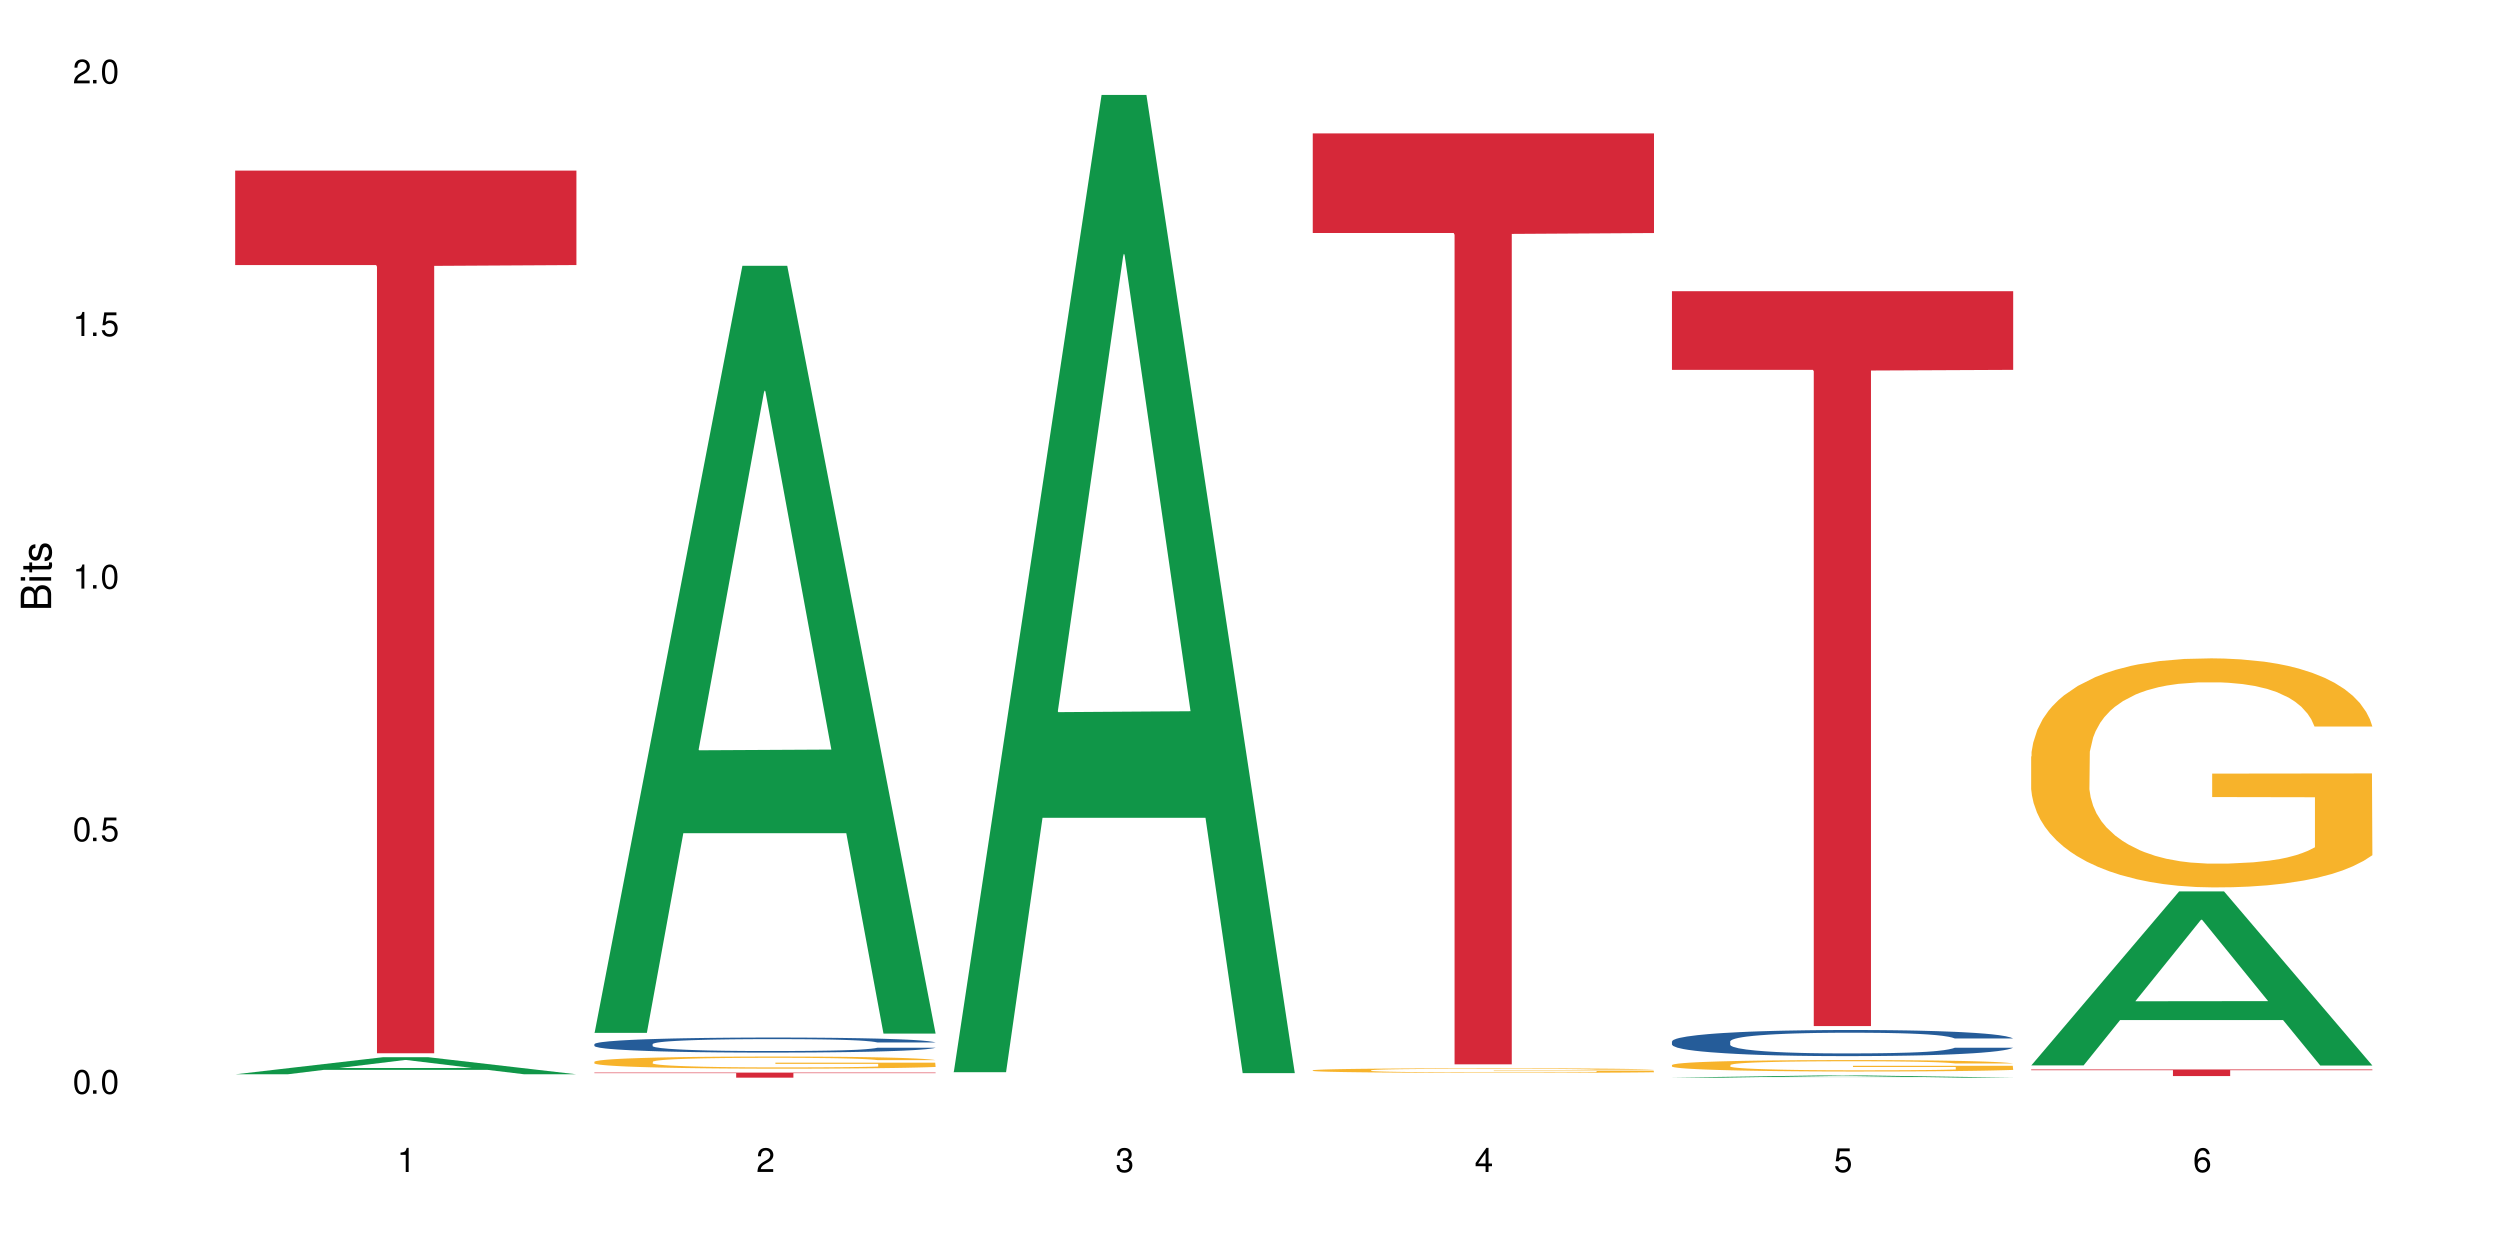 <?xml version="1.0" encoding="UTF-8"?>
<svg xmlns="http://www.w3.org/2000/svg" xmlns:xlink="http://www.w3.org/1999/xlink" width="720" height="360" viewBox="0 0 720 360">
<defs>
<g>
<g id="glyph-0-0">
</g>
<g id="glyph-0-1">
<path d="M 2.641 -6.938 C 2 -6.938 1.422 -6.656 1.078 -6.172 C 0.641 -5.562 0.406 -4.641 0.406 -3.359 C 0.406 -1.016 1.188 0.219 2.641 0.219 C 4.078 0.219 4.859 -1.016 4.859 -3.297 C 4.859 -4.641 4.656 -5.547 4.203 -6.172 C 3.844 -6.656 3.281 -6.938 2.641 -6.938 Z M 2.641 -6.188 C 3.547 -6.188 4 -5.25 4 -3.375 C 4 -1.406 3.562 -0.484 2.625 -0.484 C 1.734 -0.484 1.281 -1.438 1.281 -3.344 C 1.281 -5.25 1.734 -6.188 2.641 -6.188 Z M 2.641 -6.188 "/>
</g>
<g id="glyph-0-2">
<path d="M 1.828 -1 L 0.828 -1 L 0.828 0 L 1.828 0 Z M 1.828 -1 "/>
</g>
<g id="glyph-0-3">
<path d="M 4.562 -6.797 L 1.062 -6.797 L 0.547 -3.094 L 1.328 -3.094 C 1.719 -3.562 2.047 -3.734 2.578 -3.734 C 3.484 -3.734 4.062 -3.109 4.062 -2.094 C 4.062 -1.125 3.484 -0.531 2.578 -0.531 C 1.828 -0.531 1.375 -0.906 1.188 -1.672 L 0.328 -1.672 C 0.453 -1.109 0.547 -0.844 0.75 -0.594 C 1.125 -0.078 1.828 0.219 2.594 0.219 C 3.969 0.219 4.922 -0.781 4.922 -2.219 C 4.922 -3.562 4.031 -4.484 2.719 -4.484 C 2.25 -4.484 1.859 -4.359 1.469 -4.062 L 1.734 -5.969 L 4.562 -5.969 Z M 4.562 -6.797 "/>
</g>
<g id="glyph-0-4">
<path d="M 2.484 -4.938 L 2.484 0 L 3.328 0 L 3.328 -6.938 L 2.766 -6.938 C 2.469 -5.875 2.281 -5.734 0.984 -5.562 L 0.984 -4.938 Z M 2.484 -4.938 "/>
</g>
<g id="glyph-0-5">
<path d="M 4.859 -0.828 L 1.281 -0.828 C 1.359 -1.406 1.672 -1.781 2.5 -2.281 L 3.469 -2.828 C 4.406 -3.344 4.906 -4.062 4.906 -4.906 C 4.906 -5.484 4.672 -6.031 4.266 -6.406 C 3.859 -6.766 3.375 -6.938 2.719 -6.938 C 1.859 -6.938 1.219 -6.625 0.844 -6.031 C 0.609 -5.672 0.5 -5.234 0.484 -4.531 L 1.328 -4.531 C 1.359 -5.016 1.406 -5.281 1.531 -5.516 C 1.75 -5.938 2.188 -6.203 2.703 -6.203 C 3.469 -6.203 4.031 -5.641 4.031 -4.891 C 4.031 -4.344 3.719 -3.859 3.125 -3.516 L 2.234 -3 C 0.812 -2.172 0.406 -1.531 0.328 -0.016 L 4.859 -0.016 Z M 4.859 -0.828 "/>
</g>
<g id="glyph-0-6">
<path d="M 2.125 -3.188 L 2.578 -3.188 C 3.5 -3.188 3.984 -2.766 3.984 -1.922 C 3.984 -1.062 3.469 -0.531 2.594 -0.531 C 1.656 -0.531 1.203 -1 1.156 -2.016 L 0.312 -2.016 C 0.344 -1.453 0.438 -1.094 0.609 -0.781 C 0.953 -0.109 1.625 0.219 2.547 0.219 C 3.953 0.219 4.859 -0.625 4.859 -1.938 C 4.859 -2.828 4.516 -3.297 3.703 -3.594 C 4.344 -3.844 4.656 -4.328 4.656 -5.031 C 4.656 -6.219 3.875 -6.938 2.578 -6.938 C 1.203 -6.938 0.484 -6.172 0.453 -4.703 L 1.297 -4.703 C 1.312 -5.125 1.344 -5.359 1.453 -5.578 C 1.641 -5.969 2.062 -6.203 2.594 -6.203 C 3.344 -6.203 3.797 -5.75 3.797 -5 C 3.797 -4.516 3.609 -4.219 3.25 -4.047 C 3.016 -3.953 2.703 -3.922 2.125 -3.906 Z M 2.125 -3.188 "/>
</g>
<g id="glyph-0-7">
<path d="M 3.141 -1.672 L 3.141 0 L 3.984 0 L 3.984 -1.672 L 4.984 -1.672 L 4.984 -2.438 L 3.984 -2.438 L 3.984 -6.938 L 3.359 -6.938 L 0.266 -2.578 L 0.266 -1.672 Z M 3.141 -2.438 L 1 -2.438 L 3.141 -5.5 Z M 3.141 -2.438 "/>
</g>
<g id="glyph-0-8">
<path d="M 4.781 -5.125 C 4.609 -6.266 3.891 -6.938 2.844 -6.938 C 2.094 -6.938 1.422 -6.578 1.031 -5.953 C 0.594 -5.266 0.406 -4.422 0.406 -3.172 C 0.406 -2 0.578 -1.25 0.984 -0.641 C 1.359 -0.078 1.953 0.219 2.703 0.219 C 3.984 0.219 4.922 -0.75 4.922 -2.094 C 4.922 -3.375 4.062 -4.281 2.844 -4.281 C 2.172 -4.281 1.641 -4.031 1.281 -3.516 C 1.281 -5.234 1.828 -6.188 2.797 -6.188 C 3.391 -6.188 3.797 -5.797 3.938 -5.125 Z M 2.734 -3.531 C 3.547 -3.531 4.062 -2.953 4.062 -2.031 C 4.062 -1.156 3.484 -0.531 2.703 -0.531 C 1.922 -0.531 1.328 -1.188 1.328 -2.078 C 1.328 -2.938 1.906 -3.531 2.734 -3.531 Z M 2.734 -3.531 "/>
</g>
<g id="glyph-1-0">
</g>
<g id="glyph-1-1">
<path d="M 0 -0.953 L 0 -4.891 C 0 -5.719 -0.234 -6.344 -0.734 -6.797 C -1.188 -7.234 -1.812 -7.469 -2.5 -7.469 C -3.547 -7.469 -4.188 -7 -4.625 -5.875 C -4.984 -6.688 -5.625 -7.094 -6.531 -7.094 C -7.172 -7.094 -7.734 -6.859 -8.141 -6.391 C -8.562 -5.922 -8.75 -5.344 -8.75 -4.5 L -8.75 -0.953 Z M -4.984 -2.062 L -7.766 -2.062 L -7.766 -4.219 C -7.766 -4.844 -7.688 -5.203 -7.453 -5.5 C -7.219 -5.812 -6.859 -5.969 -6.375 -5.969 C -5.891 -5.969 -5.531 -5.812 -5.297 -5.5 C -5.062 -5.203 -4.984 -4.844 -4.984 -4.219 Z M -0.984 -2.062 L -4 -2.062 L -4 -4.781 C -4 -5.766 -3.438 -6.359 -2.484 -6.359 C -1.547 -6.359 -0.984 -5.766 -0.984 -4.781 Z M -0.984 -2.062 "/>
</g>
<g id="glyph-1-2">
<path d="M -6.281 -1.797 L -6.281 -0.797 L 0 -0.797 L 0 -1.797 Z M -8.75 -1.797 L -8.75 -0.797 L -7.484 -0.797 L -7.484 -1.797 Z M -8.75 -1.797 "/>
</g>
<g id="glyph-1-3">
<path d="M -6.281 -3.047 L -6.281 -2.016 L -8.016 -2.016 L -8.016 -1.016 L -6.281 -1.016 L -6.281 -0.172 L -5.469 -0.172 L -5.469 -1.016 L -0.719 -1.016 C -0.078 -1.016 0.281 -1.453 0.281 -2.234 C 0.281 -2.5 0.25 -2.719 0.188 -3.047 L -0.641 -3.047 C -0.609 -2.906 -0.594 -2.766 -0.594 -2.562 C -0.594 -2.141 -0.719 -2.016 -1.156 -2.016 L -5.469 -2.016 L -5.469 -3.047 Z M -6.281 -3.047 "/>
</g>
<g id="glyph-1-4">
<path d="M -4.531 -5.25 C -5.766 -5.25 -6.469 -4.422 -6.469 -2.969 C -6.469 -1.516 -5.719 -0.562 -4.547 -0.562 C -3.562 -0.562 -3.094 -1.062 -2.734 -2.562 L -2.516 -3.484 C -2.344 -4.188 -2.094 -4.469 -1.641 -4.469 C -1.047 -4.469 -0.641 -3.875 -0.641 -3 C -0.641 -2.453 -0.797 -2 -1.062 -1.75 C -1.25 -1.594 -1.422 -1.531 -1.875 -1.469 L -1.875 -0.406 C -0.422 -0.453 0.281 -1.266 0.281 -2.922 C 0.281 -4.5 -0.5 -5.516 -1.719 -5.516 C -2.656 -5.516 -3.172 -4.984 -3.469 -3.734 L -3.703 -2.766 C -3.891 -1.953 -4.156 -1.609 -4.594 -1.609 C -5.188 -1.609 -5.547 -2.125 -5.547 -2.938 C -5.547 -3.75 -5.203 -4.172 -4.531 -4.203 Z M -4.531 -5.25 "/>
</g>
</g>
</defs>
<rect x="-72" y="-36" width="864" height="432" fill="rgb(100%, 100%, 100%)" fill-opacity="1"/>
<path fill-rule="nonzero" fill="rgb(6.275%, 58.824%, 28.235%)" fill-opacity="1" d="M 67.73 309.395 L 67.836 309.391 L 110.359 304.469 L 123.273 304.469 L 166.008 309.398 L 150.992 309.398 L 140.281 308.113 L 93.352 308.113 L 82.852 309.395 L 67.73 309.395 L 97.863 307.578 L 135.977 307.574 L 116.973 305.277 L 116.766 305.27 L 116.555 305.285 L 97.758 307.574 L 97.863 307.578 Z M 67.73 309.395 "/>
<path fill-rule="nonzero" fill="rgb(83.922%, 15.686%, 22.353%)" fill-opacity="1" d="M 67.73 49.125 L 166.008 49.125 L 166.008 76.336 L 125.047 76.574 L 125.047 303.332 L 108.57 303.332 L 108.57 76.812 L 108.332 76.336 L 67.73 76.336 Z M 67.73 49.125 "/>
<path fill-rule="nonzero" fill="rgb(6.275%, 58.824%, 28.235%)" fill-opacity="1" d="M 171.18 297.473 L 171.285 297.266 L 213.809 76.555 L 226.723 76.555 L 269.453 297.68 L 254.441 297.68 L 243.73 239.961 L 196.797 239.961 L 186.297 297.473 L 171.18 297.473 L 201.312 216.082 L 239.426 215.875 L 220.422 112.684 L 220.211 112.473 L 220 113.098 L 201.207 215.875 L 201.312 216.082 Z M 171.18 297.473 "/>
<path fill-rule="nonzero" fill="rgb(14.51%, 36.078%, 60%)" fill-opacity="1" d="M 171.18 300.703 L 171.297 300.699 L 171.297 300.602 L 171.66 300.453 L 172.496 300.262 L 173.336 300.133 L 175.492 299.898 L 178.488 299.672 L 181.605 299.5 L 183.883 299.395 L 185.922 299.316 L 190.594 299.172 L 193.59 299.094 L 196.828 299.027 L 200.781 298.961 L 203.656 298.922 L 210.129 298.859 L 214.922 298.828 L 218.641 298.816 L 226.668 298.816 L 231.461 298.832 L 234.938 298.855 L 238.773 298.887 L 242.008 298.922 L 247.641 299.008 L 252.676 299.117 L 254.953 299.184 L 258.547 299.305 L 261.305 299.422 L 263.223 299.527 L 265.379 299.672 L 267.297 299.852 L 268.734 300.055 L 269.453 300.223 L 252.676 300.223 L 251.836 300.066 L 250.879 299.941 L 249.082 299.781 L 247.281 299.664 L 244.766 299.551 L 242.488 299.477 L 239.371 299.398 L 236.617 299.352 L 233.738 299.316 L 230.984 299.293 L 225.711 299.27 L 219.598 299.27 L 217.32 299.277 L 212.645 299.309 L 210.129 299.336 L 206.535 299.391 L 204.016 299.441 L 201.02 299.523 L 198.984 299.59 L 196.469 299.691 L 194.668 299.785 L 192.633 299.914 L 191.434 300.012 L 190.355 300.125 L 189.395 300.254 L 188.676 300.395 L 188.199 300.539 L 187.957 300.684 L 187.957 301.297 L 188.199 301.438 L 188.797 301.605 L 190.355 301.844 L 192.633 302.055 L 195.27 302.223 L 197.785 302.34 L 199.223 302.395 L 201.141 302.457 L 204.137 302.539 L 208.453 302.617 L 210.969 302.648 L 214.805 302.68 L 218.758 302.695 L 224.031 302.695 L 228.707 302.68 L 231.82 302.66 L 235.059 302.629 L 239.492 302.562 L 242.25 302.5 L 244.645 302.422 L 246.445 302.348 L 247.641 302.285 L 249.441 302.16 L 250.879 302.027 L 251.957 301.891 L 252.676 301.754 L 269.453 301.754 L 268.734 301.914 L 267.656 302.066 L 266.578 302.184 L 264.898 302.32 L 262.984 302.441 L 260.227 302.582 L 257.949 302.672 L 254.953 302.77 L 252.195 302.848 L 249.199 302.914 L 244.766 302.992 L 241.891 303.031 L 238.773 303.066 L 235.059 303.102 L 230.383 303.129 L 225.352 303.145 L 220.676 303.148 L 215.645 303.141 L 211.926 303.125 L 207.012 303.09 L 200.902 303.016 L 196.469 302.941 L 192.992 302.867 L 189.996 302.789 L 186.641 302.68 L 182.324 302.508 L 179.688 302.371 L 177.891 302.262 L 175.852 302.105 L 174.414 301.969 L 172.738 301.746 L 171.539 301.465 L 171.18 301.246 Z M 171.18 300.703 "/>
<path fill-rule="nonzero" fill="rgb(96.863%, 70.196%, 16.863%)" fill-opacity="1" d="M 171.18 305.781 L 171.297 305.777 L 171.297 305.715 L 171.777 305.57 L 172.977 305.371 L 174.535 305.211 L 176.211 305.082 L 177.293 305.016 L 179.09 304.918 L 180.648 304.848 L 184.602 304.707 L 189.637 304.57 L 192.391 304.516 L 195.508 304.461 L 199.941 304.398 L 201.98 304.375 L 208.211 304.324 L 215.281 304.293 L 223.074 304.285 L 226.668 304.289 L 231.582 304.301 L 238.293 304.336 L 242.129 304.367 L 245.125 304.398 L 248.242 304.441 L 252.078 304.504 L 255.672 304.582 L 258.547 304.656 L 261.426 304.754 L 263.82 304.855 L 265.859 304.965 L 267.656 305.102 L 268.734 305.211 L 269.453 305.324 L 252.797 305.324 L 251.836 305.211 L 250.758 305.125 L 248.961 305.02 L 247.164 304.945 L 245.363 304.883 L 242.008 304.801 L 239.133 304.75 L 235.539 304.707 L 232.062 304.676 L 228.105 304.656 L 225.711 304.652 L 219.359 304.652 L 213.605 304.672 L 210.25 304.699 L 207.852 304.723 L 204.496 304.773 L 202.461 304.809 L 201.262 304.836 L 197.664 304.934 L 195.27 305.023 L 193.949 305.086 L 192.273 305.18 L 191.074 305.266 L 189.754 305.395 L 189.035 305.488 L 188.078 305.707 L 187.957 306.281 L 188.316 306.402 L 189.035 306.531 L 189.996 306.648 L 191.434 306.77 L 192.871 306.863 L 195.387 306.984 L 197.547 307.07 L 199.223 307.121 L 202.461 307.211 L 203.777 307.238 L 206.895 307.297 L 210.129 307.34 L 214.086 307.379 L 217.082 307.398 L 221.875 307.414 L 227.988 307.414 L 235.18 307.395 L 239.73 307.367 L 242.848 307.344 L 244.887 307.32 L 247.402 307.285 L 249.199 307.254 L 250.879 307.219 L 252.914 307.164 L 252.914 306.402 L 223.312 306.398 L 223.312 306.043 L 269.336 306.039 L 269.453 307.285 L 266.938 307.371 L 263.82 307.453 L 260.824 307.52 L 257.711 307.574 L 253.273 307.633 L 249.68 307.672 L 244.168 307.715 L 239.133 307.746 L 233.859 307.766 L 229.184 307.773 L 223.672 307.777 L 218.758 307.77 L 213.484 307.75 L 209.289 307.727 L 205.457 307.695 L 201.621 307.652 L 196.828 307.586 L 193.711 307.531 L 190.473 307.465 L 187.238 307.383 L 184.363 307.297 L 182.445 307.23 L 180.527 307.156 L 178.488 307.059 L 176.57 306.949 L 175.133 306.852 L 173.816 306.738 L 172.855 306.637 L 171.898 306.492 L 171.418 306.375 L 171.18 306.277 Z M 171.18 305.781 "/>
<path fill-rule="nonzero" fill="rgb(83.922%, 15.686%, 22.353%)" fill-opacity="1" d="M 171.18 308.914 L 269.453 308.914 L 269.453 309.066 L 228.496 309.07 L 228.496 310.359 L 212.02 310.359 L 212.02 309.07 L 211.777 309.066 L 171.18 309.066 Z M 171.18 308.914 "/>
<path fill-rule="nonzero" fill="rgb(6.275%, 58.824%, 28.235%)" fill-opacity="1" d="M 274.629 308.793 L 274.73 308.527 L 317.254 27.332 L 330.168 27.332 L 372.902 309.059 L 357.887 309.059 L 347.18 235.52 L 300.246 235.52 L 289.746 308.793 L 274.629 308.793 L 304.762 205.098 L 342.875 204.832 L 323.871 73.359 L 323.66 73.098 L 323.449 73.891 L 304.656 204.832 L 304.762 205.098 Z M 274.629 308.793 "/>
<path fill-rule="nonzero" fill="rgb(96.863%, 70.196%, 16.863%)" fill-opacity="1" d="M 378.074 308.234 L 378.195 308.234 L 378.195 308.211 L 378.676 308.156 L 379.871 308.082 L 381.43 308.02 L 383.109 307.973 L 384.188 307.945 L 385.984 307.91 L 387.543 307.883 L 391.496 307.828 L 396.531 307.777 L 399.289 307.758 L 402.402 307.734 L 406.84 307.711 L 408.875 307.703 L 415.109 307.684 L 422.18 307.672 L 429.969 307.668 L 433.566 307.672 L 438.48 307.676 L 445.191 307.688 L 449.023 307.699 L 452.02 307.711 L 455.137 307.727 L 458.973 307.754 L 462.566 307.781 L 465.445 307.809 L 468.32 307.848 L 470.719 307.887 L 472.754 307.926 L 474.555 307.977 L 475.633 308.02 L 476.352 308.062 L 459.691 308.062 L 458.734 308.02 L 457.652 307.988 L 455.855 307.949 L 454.059 307.918 L 452.262 307.895 L 448.906 307.863 L 446.027 307.844 L 442.434 307.828 L 438.957 307.816 L 435.004 307.809 L 426.254 307.809 L 420.5 307.816 L 417.145 307.824 L 414.75 307.836 L 411.395 307.855 L 409.355 307.867 L 408.156 307.879 L 404.562 307.914 L 402.164 307.949 L 400.848 307.973 L 399.168 308.008 L 397.969 308.043 L 396.652 308.09 L 395.934 308.125 L 394.973 308.207 L 394.855 308.426 L 395.215 308.473 L 395.934 308.52 L 396.891 308.562 L 398.328 308.609 L 399.766 308.645 L 402.285 308.691 L 404.441 308.723 L 406.121 308.746 L 409.355 308.777 L 410.672 308.789 L 413.789 308.809 L 417.027 308.828 L 420.98 308.84 L 423.977 308.848 L 428.77 308.855 L 434.883 308.855 L 442.074 308.848 L 446.629 308.836 L 449.746 308.828 L 451.781 308.82 L 454.297 308.805 L 456.098 308.793 L 457.773 308.781 L 459.812 308.762 L 459.812 308.473 L 430.211 308.469 L 430.211 308.336 L 476.23 308.332 L 476.352 308.805 L 473.832 308.84 L 470.719 308.871 L 467.723 308.895 L 464.605 308.914 L 460.172 308.938 L 456.574 308.953 L 451.062 308.969 L 446.027 308.98 L 440.754 308.988 L 436.082 308.992 L 430.57 308.992 L 425.656 308.988 L 420.383 308.98 L 416.188 308.973 L 412.352 308.961 L 408.516 308.945 L 403.723 308.918 L 400.605 308.898 L 397.371 308.875 L 394.133 308.844 L 391.258 308.812 L 387.422 308.758 L 385.387 308.719 L 383.469 308.68 L 382.031 308.641 L 380.711 308.598 L 379.754 308.559 L 378.793 308.504 L 378.316 308.461 L 378.074 308.426 Z M 378.074 308.234 "/>
<path fill-rule="nonzero" fill="rgb(83.922%, 15.686%, 22.353%)" fill-opacity="1" d="M 378.074 38.414 L 476.352 38.414 L 476.352 67.113 L 435.391 67.367 L 435.391 306.531 L 418.914 306.531 L 418.914 67.617 L 418.676 67.113 L 378.074 67.113 Z M 378.074 38.414 "/>
<path fill-rule="nonzero" fill="rgb(6.275%, 58.824%, 28.235%)" fill-opacity="1" d="M 481.523 310.359 L 481.629 310.359 L 524.152 309.73 L 537.066 309.73 L 579.797 310.359 L 564.785 310.359 L 554.074 310.195 L 507.141 310.195 L 496.641 310.359 L 481.523 310.359 L 511.656 310.129 L 549.77 310.129 L 530.766 309.832 L 530.555 309.832 L 530.348 309.836 L 511.551 310.129 L 511.656 310.129 Z M 481.523 310.359 "/>
<path fill-rule="nonzero" fill="rgb(14.51%, 36.078%, 60%)" fill-opacity="1" d="M 481.523 299.914 L 481.645 299.91 L 481.645 299.742 L 482.004 299.484 L 482.84 299.152 L 483.68 298.926 L 485.836 298.52 L 488.832 298.129 L 491.949 297.828 L 494.227 297.648 L 496.266 297.512 L 500.938 297.258 L 503.934 297.125 L 507.172 297.008 L 511.125 296.891 L 514 296.824 L 520.473 296.715 L 525.27 296.664 L 528.984 296.645 L 537.012 296.645 L 541.809 296.672 L 545.281 296.707 L 549.117 296.762 L 552.352 296.824 L 557.984 296.977 L 563.02 297.168 L 565.297 297.277 L 568.891 297.488 L 571.648 297.695 L 573.566 297.875 L 575.723 298.129 L 577.641 298.438 L 579.078 298.789 L 579.797 299.086 L 563.02 299.086 L 562.18 298.809 L 561.223 298.598 L 559.426 298.316 L 557.625 298.117 L 555.109 297.918 L 552.832 297.785 L 549.715 297.656 L 546.961 297.574 L 544.082 297.512 L 541.328 297.469 L 536.055 297.43 L 529.941 297.43 L 527.664 297.441 L 522.992 297.496 L 520.473 297.547 L 516.879 297.641 L 514.363 297.73 L 511.367 297.867 L 509.328 297.984 L 506.812 298.164 L 505.012 298.32 L 502.977 298.547 L 501.777 298.719 L 500.699 298.914 L 499.738 299.141 L 499.02 299.379 L 498.543 299.633 L 498.301 299.883 L 498.301 300.945 L 498.543 301.195 L 499.141 301.484 L 500.699 301.902 L 502.977 302.266 L 505.613 302.555 L 508.129 302.762 L 509.566 302.855 L 511.484 302.969 L 514.48 303.105 L 518.797 303.242 L 521.312 303.297 L 525.148 303.352 L 529.102 303.379 L 534.375 303.379 L 539.051 303.352 L 542.168 303.316 L 545.402 303.262 L 549.836 303.145 L 552.594 303.035 L 554.988 302.906 L 556.789 302.773 L 557.984 302.664 L 559.785 302.453 L 561.223 302.219 L 562.301 301.977 L 563.02 301.742 L 579.797 301.742 L 579.078 302.02 L 578 302.285 L 576.922 302.484 L 575.246 302.727 L 573.328 302.938 L 570.57 303.18 L 568.293 303.34 L 565.297 303.508 L 562.539 303.641 L 559.543 303.758 L 555.109 303.895 L 552.234 303.965 L 549.117 304.023 L 545.402 304.078 L 540.727 304.129 L 535.695 304.156 L 531.02 304.164 L 525.988 304.148 L 522.27 304.121 L 517.359 304.059 L 511.246 303.938 L 506.812 303.805 L 503.336 303.676 L 500.34 303.539 L 496.984 303.352 L 492.668 303.051 L 490.031 302.816 L 488.234 302.625 L 486.195 302.355 L 484.758 302.113 L 483.082 301.73 L 481.883 301.242 L 481.523 300.863 Z M 481.523 299.914 "/>
<path fill-rule="nonzero" fill="rgb(96.863%, 70.196%, 16.863%)" fill-opacity="1" d="M 481.523 306.711 L 481.645 306.707 L 481.645 306.648 L 482.121 306.512 L 483.32 306.324 L 484.879 306.172 L 486.555 306.051 L 487.637 305.988 L 489.434 305.898 L 490.992 305.832 L 494.945 305.695 L 499.98 305.57 L 502.734 305.516 L 505.852 305.465 L 510.285 305.406 L 512.324 305.387 L 518.555 305.34 L 525.629 305.309 L 533.418 305.301 L 537.012 305.301 L 541.926 305.312 L 548.637 305.348 L 552.473 305.379 L 555.469 305.406 L 558.586 305.445 L 562.422 305.508 L 566.016 305.578 L 568.891 305.652 L 571.77 305.742 L 574.164 305.84 L 576.203 305.941 L 578 306.07 L 579.078 306.176 L 579.797 306.281 L 563.141 306.281 L 562.18 306.176 L 561.102 306.094 L 559.305 305.996 L 557.508 305.922 L 555.711 305.863 L 552.352 305.785 L 549.477 305.738 L 545.883 305.695 L 542.406 305.668 L 538.449 305.652 L 536.055 305.645 L 529.703 305.645 L 523.949 305.668 L 520.594 305.691 L 518.195 305.715 L 514.84 305.758 L 512.805 305.797 L 511.605 305.82 L 508.008 305.914 L 505.613 305.996 L 504.293 306.055 L 502.617 306.145 L 501.418 306.227 L 500.098 306.348 L 499.379 306.438 L 498.422 306.641 L 498.301 307.184 L 498.66 307.297 L 499.379 307.422 L 500.34 307.527 L 501.777 307.645 L 503.215 307.73 L 505.73 307.848 L 507.891 307.926 L 509.566 307.977 L 512.805 308.059 L 514.121 308.086 L 517.238 308.141 L 520.473 308.184 L 524.43 308.219 L 527.426 308.238 L 532.219 308.25 L 538.332 308.25 L 545.523 308.234 L 550.078 308.211 L 553.191 308.184 L 555.23 308.164 L 557.746 308.133 L 559.543 308.102 L 561.223 308.066 L 563.258 308.016 L 563.258 307.297 L 533.656 307.293 L 533.656 306.957 L 579.68 306.953 L 579.797 308.133 L 577.281 308.211 L 574.164 308.289 L 571.168 308.352 L 568.055 308.402 L 563.617 308.461 L 560.023 308.496 L 554.512 308.539 L 549.477 308.566 L 544.203 308.582 L 539.531 308.59 L 534.016 308.594 L 529.102 308.59 L 523.828 308.57 L 519.637 308.547 L 515.801 308.516 L 511.965 308.477 L 507.172 308.414 L 504.055 308.363 L 500.82 308.301 L 497.582 308.223 L 494.707 308.145 L 492.789 308.078 L 490.871 308.008 L 488.832 307.918 L 486.918 307.816 L 485.477 307.723 L 484.16 307.617 L 483.199 307.516 L 482.242 307.383 L 481.762 307.273 L 481.523 307.18 Z M 481.523 306.711 "/>
<path fill-rule="nonzero" fill="rgb(83.922%, 15.686%, 22.353%)" fill-opacity="1" d="M 481.523 83.859 L 579.797 83.859 L 579.797 106.516 L 538.84 106.711 L 538.84 295.508 L 522.363 295.508 L 522.363 106.91 L 522.121 106.516 L 481.523 106.516 Z M 481.523 83.859 "/>
<path fill-rule="nonzero" fill="rgb(6.275%, 58.824%, 28.235%)" fill-opacity="1" d="M 584.973 306.828 L 585.074 306.781 L 627.598 256.715 L 640.512 256.715 L 683.246 306.875 L 668.23 306.875 L 657.523 293.781 L 610.59 293.781 L 600.09 306.828 L 584.973 306.828 L 615.105 288.367 L 653.219 288.32 L 634.215 264.91 L 634.004 264.863 L 633.793 265.004 L 615 288.32 L 615.105 288.367 Z M 584.973 306.828 "/>
<path fill-rule="nonzero" fill="rgb(96.863%, 70.196%, 16.863%)" fill-opacity="1" d="M 584.973 217.859 L 585.09 217.801 L 585.09 216.594 L 585.57 213.883 L 586.77 210.148 L 588.328 207.074 L 590.004 204.664 L 591.082 203.398 L 592.883 201.59 L 594.438 200.266 L 598.395 197.555 L 603.426 195.023 L 606.184 193.938 L 609.301 192.914 L 613.734 191.77 L 615.773 191.348 L 622.004 190.383 L 629.074 189.781 L 636.867 189.602 L 640.461 189.66 L 645.375 189.902 L 652.086 190.562 L 655.922 191.168 L 658.918 191.77 L 662.035 192.551 L 665.867 193.758 L 669.465 195.203 L 672.34 196.648 L 675.215 198.457 L 677.613 200.387 L 679.652 202.496 L 681.449 205.023 L 682.527 207.133 L 683.246 209.242 L 666.586 209.242 L 665.629 207.133 L 664.551 205.508 L 662.754 203.52 L 660.953 202.074 L 659.156 200.93 L 655.801 199.359 L 652.926 198.398 L 649.328 197.555 L 645.855 197.012 L 641.898 196.648 L 639.504 196.527 L 633.148 196.527 L 627.398 196.949 L 624.043 197.434 L 621.645 197.914 L 618.289 198.82 L 616.25 199.543 L 615.055 200.023 L 611.457 201.891 L 609.059 203.578 L 607.742 204.723 L 606.062 206.531 L 604.867 208.16 L 603.547 210.57 L 602.828 212.375 L 601.871 216.473 L 601.75 227.32 L 602.109 229.609 L 602.828 232.078 L 603.789 234.25 L 605.227 236.539 L 606.664 238.285 L 609.18 240.637 L 611.336 242.203 L 613.016 243.227 L 616.25 244.855 L 617.57 245.395 L 620.688 246.48 L 623.922 247.324 L 627.875 248.047 L 630.871 248.41 L 635.668 248.711 L 641.777 248.711 L 648.969 248.348 L 653.523 247.867 L 656.641 247.387 L 658.676 246.965 L 661.195 246.301 L 662.992 245.699 L 664.672 245.035 L 666.707 244.012 L 666.707 229.609 L 637.105 229.551 L 637.105 222.801 L 683.125 222.742 L 683.246 246.301 L 680.73 247.926 L 677.613 249.492 L 674.617 250.699 L 671.5 251.723 L 667.066 252.867 L 663.473 253.59 L 657.957 254.434 L 652.926 254.977 L 647.652 255.34 L 642.977 255.52 L 637.465 255.578 L 632.551 255.461 L 627.277 255.098 L 623.082 254.617 L 619.246 254.012 L 615.414 253.23 L 610.617 251.965 L 607.504 250.941 L 604.266 249.676 L 601.031 248.168 L 598.156 246.543 L 596.238 245.277 L 594.32 243.828 L 592.281 242.023 L 590.363 239.973 L 588.926 238.105 L 587.609 235.996 L 586.648 234.008 L 585.691 231.297 L 585.211 229.129 L 584.973 227.258 Z M 584.973 217.859 "/>
<path fill-rule="nonzero" fill="rgb(83.922%, 15.686%, 22.353%)" fill-opacity="1" d="M 584.973 308.012 L 683.246 308.012 L 683.246 308.215 L 642.289 308.219 L 642.289 309.902 L 625.809 309.902 L 625.809 308.219 L 625.57 308.215 L 584.973 308.215 Z M 584.973 308.012 "/>
<g fill="rgb(0%, 0%, 0%)" fill-opacity="1">
<use xlink:href="#glyph-0-1" x="20.965" y="314.993"/>
<use xlink:href="#glyph-0-2" x="25.965" y="314.993"/>
<use xlink:href="#glyph-0-1" x="28.965" y="314.993"/>
</g>
<g fill="rgb(0%, 0%, 0%)" fill-opacity="1">
<use xlink:href="#glyph-0-1" x="20.965" y="242.251"/>
<use xlink:href="#glyph-0-2" x="25.965" y="242.251"/>
<use xlink:href="#glyph-0-3" x="28.965" y="242.251"/>
</g>
<g fill="rgb(0%, 0%, 0%)" fill-opacity="1">
<use xlink:href="#glyph-0-4" x="20.965" y="169.509"/>
<use xlink:href="#glyph-0-2" x="25.965" y="169.509"/>
<use xlink:href="#glyph-0-1" x="28.965" y="169.509"/>
</g>
<g fill="rgb(0%, 0%, 0%)" fill-opacity="1">
<use xlink:href="#glyph-0-4" x="20.965" y="96.767"/>
<use xlink:href="#glyph-0-2" x="25.965" y="96.767"/>
<use xlink:href="#glyph-0-3" x="28.965" y="96.767"/>
</g>
<g fill="rgb(0%, 0%, 0%)" fill-opacity="1">
<use xlink:href="#glyph-0-5" x="20.965" y="24.024"/>
<use xlink:href="#glyph-0-2" x="25.965" y="24.024"/>
<use xlink:href="#glyph-0-1" x="28.965" y="24.024"/>
</g>
<g fill="rgb(0%, 0%, 0%)" fill-opacity="1">
<use xlink:href="#glyph-0-4" x="114.367" y="337.532"/>
</g>
<g fill="rgb(0%, 0%, 0%)" fill-opacity="1">
<use xlink:href="#glyph-0-5" x="217.816" y="337.532"/>
</g>
<g fill="rgb(0%, 0%, 0%)" fill-opacity="1">
<use xlink:href="#glyph-0-6" x="321.266" y="337.532"/>
</g>
<g fill="rgb(0%, 0%, 0%)" fill-opacity="1">
<use xlink:href="#glyph-0-7" x="424.711" y="337.532"/>
</g>
<g fill="rgb(0%, 0%, 0%)" fill-opacity="1">
<use xlink:href="#glyph-0-3" x="528.16" y="337.532"/>
</g>
<g fill="rgb(0%, 0%, 0%)" fill-opacity="1">
<use xlink:href="#glyph-0-8" x="631.609" y="337.532"/>
</g>
<g fill="rgb(0%, 0%, 0%)" fill-opacity="1">
<use xlink:href="#glyph-1-1" x="14.725" y="176.012"/>
<use xlink:href="#glyph-1-2" x="14.725" y="168.012"/>
<use xlink:href="#glyph-1-3" x="14.725" y="165.012"/>
<use xlink:href="#glyph-1-4" x="14.725" y="162.012"/>
</g>
</svg>

